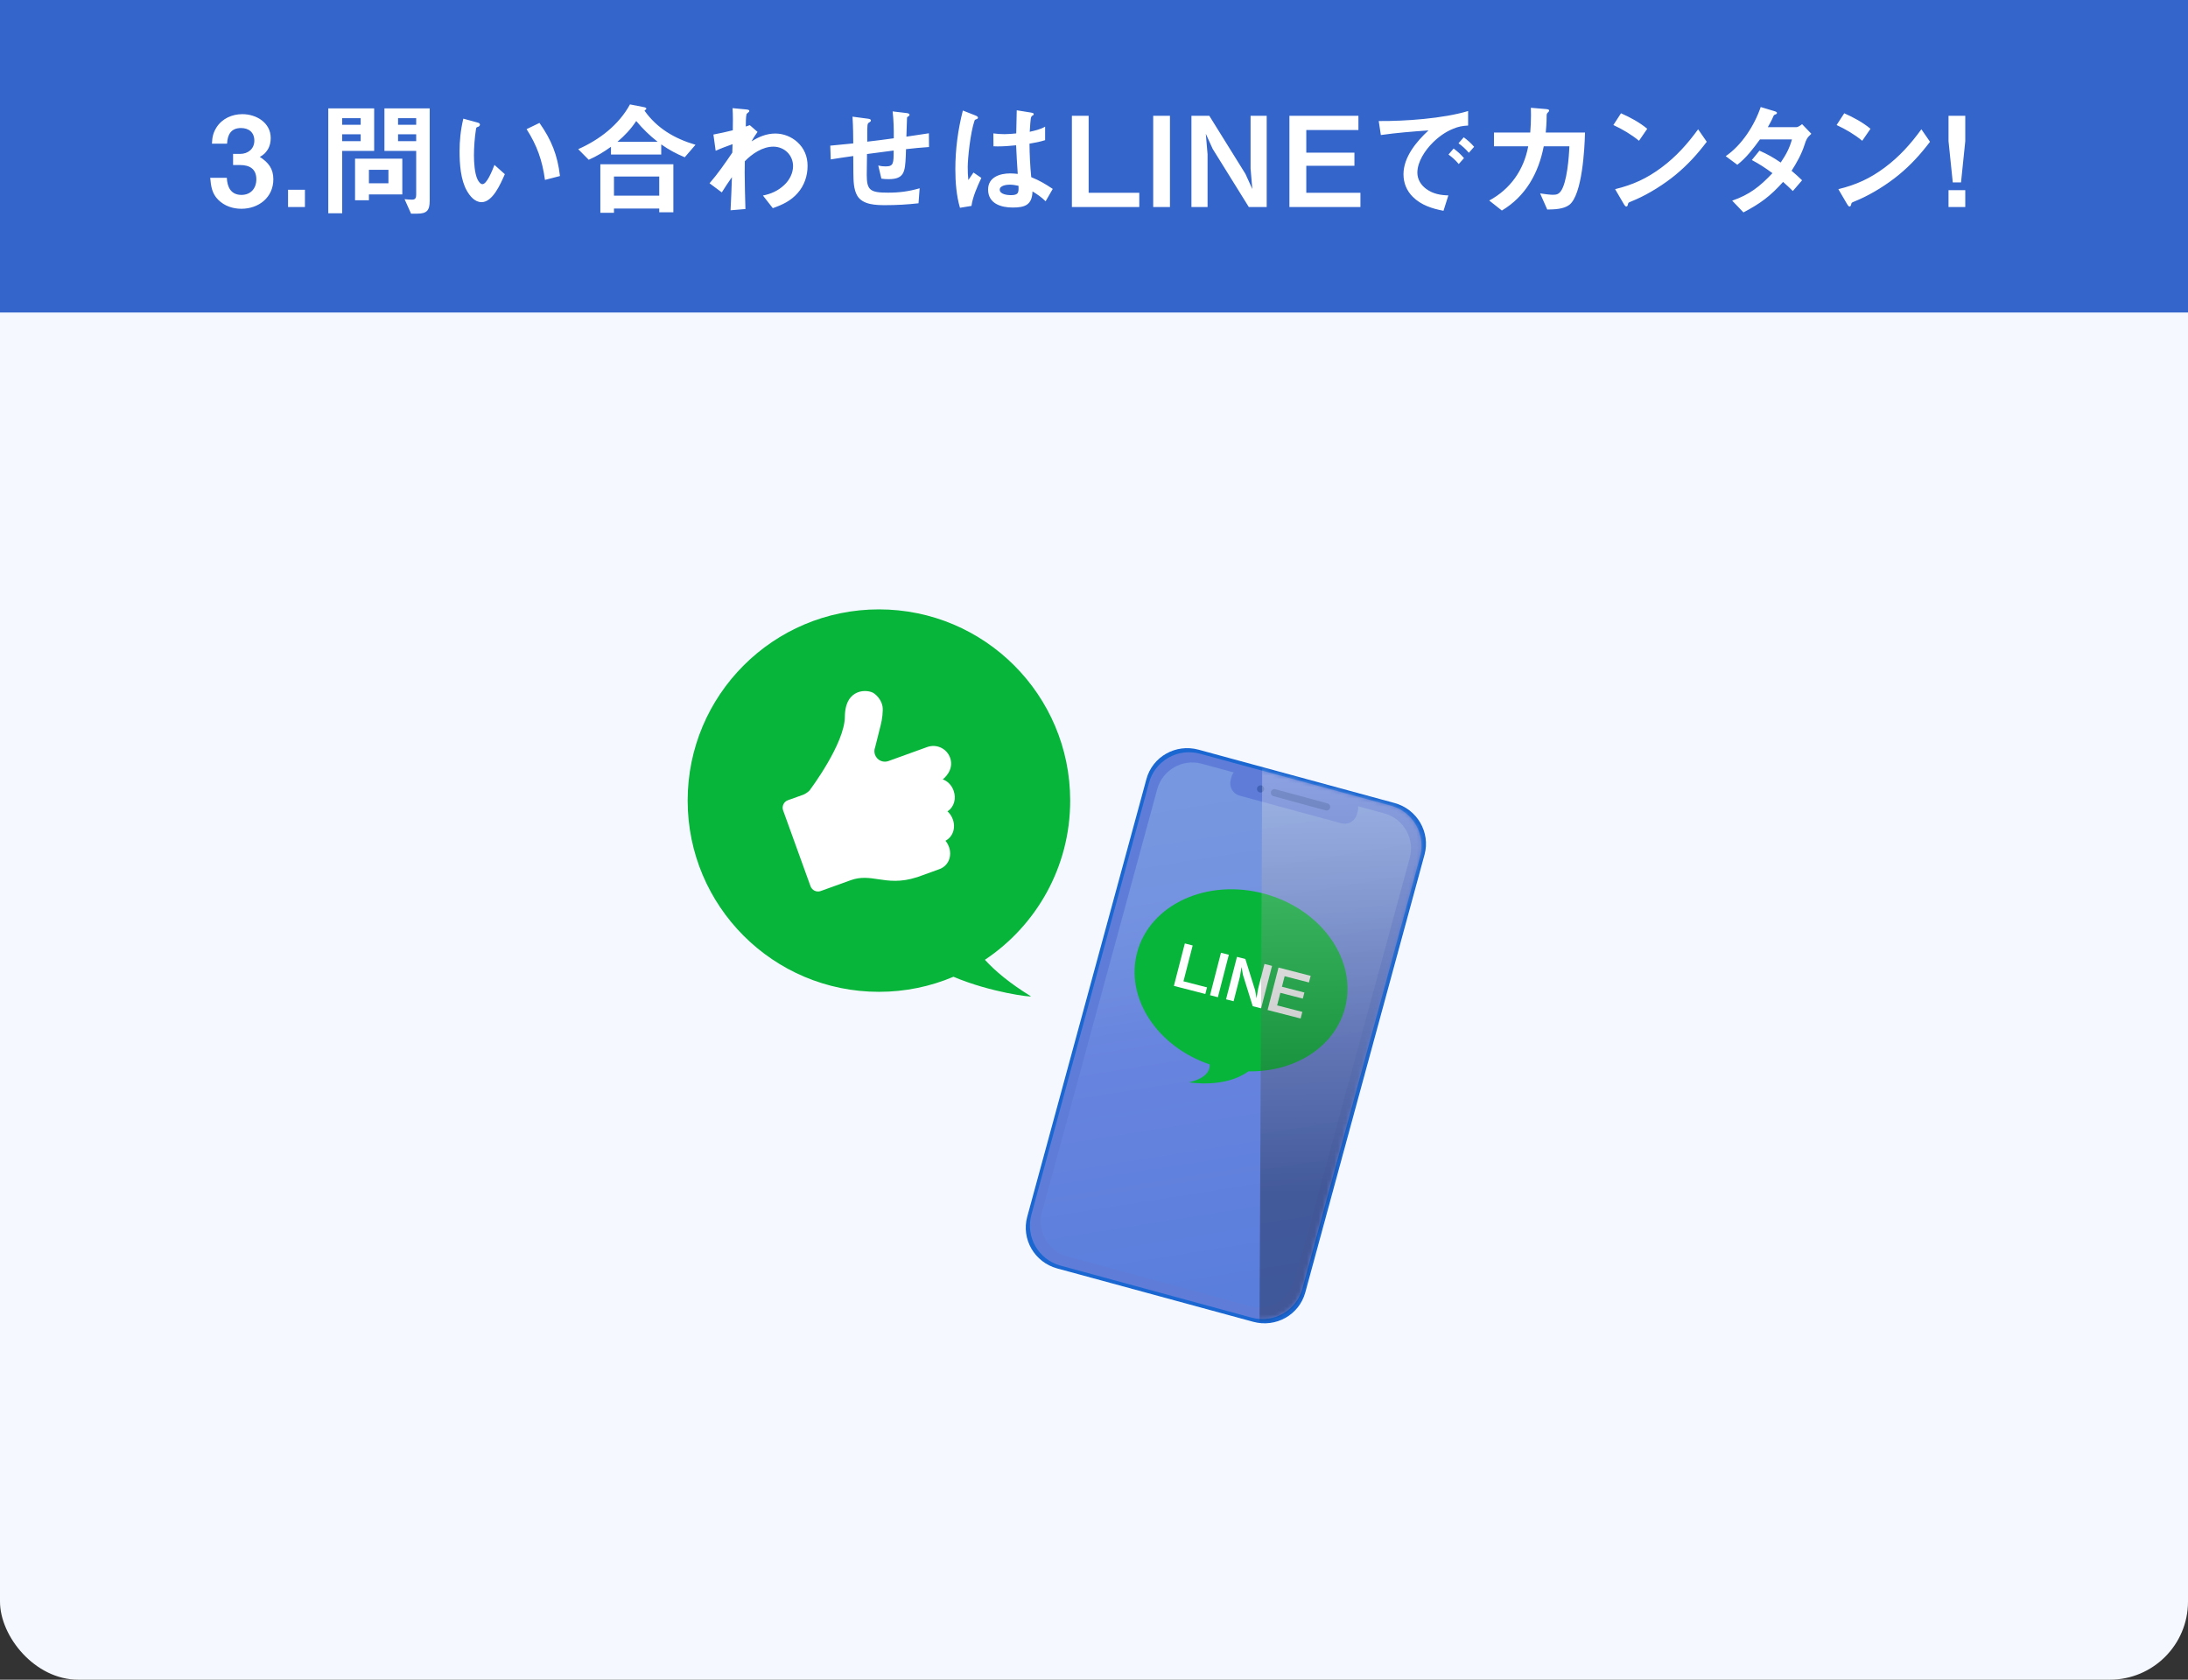 <svg width="560" height="430" viewBox="0 0 560 430" fill="none" xmlns="http://www.w3.org/2000/svg">
<rect x="0" y="0" width="560" height="430" fill="#333333" stroke="none"/>
<rect width="560" height="430" rx="20" fill="#F5F9FF"/>
<path d="M0 0H560V80H0V0Z" fill="#3365CB"/>
<path d="M58.12 36.776H54.248C54.312 35.144 54.536 33.992 55.432 32.584C56.872 30.344 59.4 29.224 62.024 29.224C65.608 29.224 69.288 31.4 69.288 35.336C69.288 36.392 69.064 37.448 68.488 38.344C67.912 39.24 67.4 39.656 66.504 40.168C68.712 41.608 69.96 43.176 69.96 45.896C69.96 50.568 66.184 53.448 61.768 53.448C59.56 53.448 57.416 52.712 55.848 51.144C54.248 49.544 53.992 47.688 53.8 45.512H58.056C58.152 47.944 59.144 49.896 61.8 49.896C64.168 49.896 65.608 48.232 65.608 45.896C65.608 43.272 63.912 42.248 61.448 42.248H59.656V39.4H61.448C63.496 39.4 65.096 38.088 65.096 36.008C65.096 33.896 63.688 32.776 61.672 32.776C59.112 32.776 58.216 34.504 58.12 36.776ZM78.045 48.584V53H73.725V48.584H78.045ZM95.766 38.632H87.575V54.6H84.022V27.752H95.766V38.632ZM105.207 54.696L103.543 50.984C104.183 51.048 104.823 51.112 105.463 51.112C106.327 51.112 106.519 50.632 106.519 49.864V38.632H98.391V27.752H109.975V51.4C109.975 53.832 109.271 54.696 106.807 54.696H105.207ZM92.311 31.944V30.248H87.575V31.944H92.311ZM106.519 31.944V30.248H101.879V31.944H106.519ZM92.311 34.376H87.575V36.136H92.311V34.376ZM106.519 34.376H101.879V36.136H106.519V34.376ZM90.871 51.272V40.616H102.967V49.768H94.422V51.272H90.871ZM99.415 46.92V43.464H94.422V46.92H99.415ZM118.583 30.376L122.103 31.336C122.583 31.464 122.839 31.592 122.839 31.912C122.839 32.232 122.519 32.424 122.295 32.488C121.911 32.584 121.879 32.712 121.815 33.128C121.495 35.176 121.303 37.672 121.303 39.752C121.303 41.512 121.463 44.424 122.231 45.96C122.455 46.408 122.935 47.144 123.479 47.144C124.567 47.144 125.911 43.912 126.551 42.216L129.207 44.584C128.119 47.08 126.103 51.752 123.255 51.752C121.527 51.752 120.311 50.248 119.511 48.872C117.879 46.056 117.623 41.928 117.623 38.696C117.623 36.2 117.847 33.48 118.583 30.376ZM134.775 33.064L138.071 31.464C141.143 35.816 142.711 39.752 143.319 45.064L139.479 46.056C138.807 41.128 137.463 37.256 134.775 33.064ZM150.678 40.904L147.99 38.184C153.398 35.784 158.358 32.008 161.238 26.728L164.982 27.464C165.27 27.528 165.43 27.688 165.43 27.816C165.43 27.976 165.078 28.232 164.95 28.328C168.214 32.904 172.694 35.496 178.006 37.064L175.254 40.264C172.982 39.304 171.254 38.376 169.238 36.968V39.56H156.374V37.576C154.454 38.952 152.822 39.944 150.678 40.904ZM158.038 36.296H168.31C166.166 34.6 164.598 33.064 162.838 30.984C161.398 33.128 159.99 34.6 158.038 36.296ZM172.342 54.344H168.726V53.384H157.142V54.472H153.654V42.056H172.342V54.344ZM168.726 50.088V45.192H157.142V50.088H168.726ZM187.329 45.352C186.433 46.632 185.569 47.912 184.737 49.256L181.601 46.92C183.745 44.456 185.569 41.8 187.425 39.08L187.489 36.904C185.985 37.448 184.577 37.96 183.169 38.6L182.593 34.44C184.257 34.12 185.921 33.768 187.553 33.352C187.585 31.464 187.617 29.576 187.489 27.688L190.913 28.008C191.553 28.072 191.777 28.168 191.777 28.392C191.777 28.52 191.713 28.648 191.457 28.84C191.201 29.032 191.105 29.128 191.073 29.224C190.881 29.832 190.881 31.72 190.881 32.392L191.905 32.04L193.889 33.768C193.313 34.568 192.801 35.336 192.353 36.2C194.177 35.016 196.225 34.184 198.433 34.184C200.513 34.184 202.529 34.984 204.065 36.36C205.857 37.992 206.689 40.072 206.689 42.472C206.689 45.032 205.857 47.496 204.161 49.416C202.401 51.432 200.257 52.424 197.793 53.288L195.265 50.056C197.345 49.64 199.137 48.84 200.673 47.4C202.049 46.152 202.977 44.328 202.977 42.536C202.977 39.688 200.737 37.544 197.921 37.544C195.169 37.544 192.481 39.368 190.625 41.288L190.593 44.2C190.625 47.304 190.689 50.408 190.785 53.512L186.977 53.832C187.137 50.984 187.233 48.168 187.329 45.352ZM231.983 34.984C233.999 34.696 235.951 34.408 237.743 34.12L237.775 37.64C235.791 37.768 233.839 37.96 231.887 38.184C231.887 38.344 231.855 39.368 231.823 40.04C231.631 43.944 231.471 45.864 227.439 45.864C226.799 45.864 226.191 45.832 225.583 45.736L224.783 42.376C225.487 42.536 225.967 42.6 226.671 42.6C228.719 42.6 228.719 41.8 228.719 38.536C226.447 38.824 224.175 39.112 221.903 39.432C221.871 41.192 221.839 42.984 221.839 44.744C221.839 48.712 222.703 49.32 227.311 49.32C230.191 49.32 232.591 49 235.375 48.2L235.087 52.04C232.271 52.36 229.455 52.52 226.639 52.52C224.239 52.52 220.847 52.456 219.439 50.152C218.447 48.488 218.447 46.216 218.415 44.328L218.383 39.944C216.335 40.232 214.383 40.52 212.623 40.808L212.495 37.288C214.255 37.128 216.591 36.904 218.383 36.712C218.383 35.368 218.351 32.136 218.191 29.864L221.807 30.344C222.383 30.408 222.895 30.472 222.895 30.824C222.895 31.08 222.703 31.208 222.479 31.336C221.967 31.624 221.967 31.784 221.967 34.76V36.264C224.239 36.008 226.511 35.72 228.751 35.4C228.783 33.096 228.719 30.824 228.463 28.52L231.727 28.904C232.303 28.968 232.783 29.032 232.783 29.384C232.783 29.608 232.623 29.704 232.463 29.8C232.239 29.928 232.143 29.992 232.143 30.216L231.983 34.984ZM263.937 45.352C266.081 46.216 267.521 47.08 269.441 48.36L267.617 51.528C266.497 50.44 265.569 49.8 264.257 49C264.161 52.456 262.337 53.128 259.201 53.128C256.225 53.128 252.897 52.136 252.897 48.52C252.897 45.352 255.905 44.392 258.561 44.392C259.201 44.392 259.841 44.456 260.481 44.52C260.321 42.088 260.161 39.656 260.065 37.192C258.497 37.352 256.929 37.48 255.361 37.48C255.009 37.48 254.657 37.48 254.273 37.448L254.241 34.152C255.201 34.28 256.161 34.344 257.121 34.344C258.113 34.344 259.105 34.248 260.097 34.152C260.161 32.136 260.193 30.216 260.225 28.232L263.809 28.808C264.545 28.936 264.577 29.064 264.577 29.224C264.577 29.416 264.417 29.512 264.289 29.576C263.777 29.832 263.777 30.216 263.553 33.736C264.833 33.448 266.369 33.096 267.489 32.424V35.88C266.209 36.296 264.833 36.552 263.489 36.776C263.521 39.784 263.649 42.344 263.937 45.352ZM246.433 28.296L249.537 29.512C250.017 29.704 250.305 29.864 250.305 30.12C250.305 30.376 250.113 30.44 249.761 30.568C249.601 30.632 249.505 30.664 249.441 30.824C248.321 34.024 247.681 40.744 247.681 42.728C247.681 43.848 247.713 44.968 247.841 46.088L249.153 44.168L251.169 45.544C250.145 47.72 248.961 50.376 248.641 52.712L245.697 53.192C244.769 50.056 244.513 46.536 244.513 43.272C244.513 38.216 245.185 33.192 246.433 28.296ZM260.673 47.56C259.905 47.4 259.169 47.272 258.401 47.272C257.633 47.272 255.873 47.496 255.873 48.552C255.873 49.736 257.825 49.96 258.689 49.96C260.769 49.96 260.737 49.224 260.673 47.56ZM291.589 49.352V53H274.341V29.64H278.629V49.352H291.589ZM299.44 29.64V53H295.152V29.64H299.44ZM310.377 38.12L308.617 34.248L309.065 39.496V53H304.937V29.64H309.513L318.761 44.52L320.521 48.392L320.073 43.144V29.64H324.201V53H319.625L310.377 38.12ZM334.334 42.44V49.352H348.19V53H330.014V29.64H347.678V33.288H334.334V39.08H346.654V42.44H334.334ZM352.873 30.984C359.529 31.048 369.417 30.344 375.753 28.424V32.136C374.249 32.232 373.257 32.392 371.849 33C369.929 33.768 368.137 35.08 366.665 36.552C364.745 38.472 362.761 41.416 362.761 44.2C362.761 45.928 363.689 47.4 365.065 48.392C366.793 49.64 368.649 49.96 370.697 50.024L369.449 53.96C366.569 53.416 363.721 52.52 361.577 50.376C360.009 48.808 359.209 46.824 359.209 44.616C359.209 40.2 362.537 36.232 365.609 33.384C361.545 33.672 357.449 33.992 353.417 34.568L352.873 30.984ZM377.289 37.576L375.945 39.112C375.113 38.152 374.313 37.416 373.289 36.68L374.633 35.144C375.657 35.912 376.425 36.584 377.289 37.576ZM374.697 40.488L373.353 41.992C372.521 41 371.753 40.328 370.729 39.56L372.041 38.024C373.065 38.792 373.865 39.496 374.697 40.488ZM395.62 33.928H405.668C405.572 38.056 404.964 49.896 401.636 52.456C400.132 53.576 397.796 53.608 396.004 53.64L394.18 49.512C395.46 49.704 396.708 49.864 397.444 49.864C398.34 49.864 398.884 49.736 399.46 48.968C401.06 46.824 401.572 40.2 401.668 37.448H395.108C393.764 44.392 390.436 50.28 384.388 53.896L381.156 51.336C386.532 48.424 389.988 43.592 391.14 37.448H382.372V33.928H391.652C391.78 32.456 391.844 30.952 391.844 29.448C391.844 28.936 391.844 28.392 391.812 27.592L395.588 27.912C396.196 27.976 396.484 28.008 396.484 28.328C396.484 28.488 396.356 28.616 396.164 28.808C395.876 29.096 395.844 29.128 395.844 30.088C395.844 31.4 395.716 32.904 395.62 33.928ZM421.598 32.968L419.486 36.04C417.502 34.408 415.262 33.096 412.926 32.008L414.878 29C417.214 30.024 419.646 31.336 421.598 32.968ZM436.83 36.296C434.398 39.496 431.966 42.184 428.862 44.744C425.95 47.144 422.046 49.608 418.654 51.08C417.694 51.496 417.47 51.592 417.15 51.72C416.766 51.88 416.734 51.976 416.67 52.264C416.606 52.552 416.51 52.872 416.254 52.872C415.998 52.872 415.806 52.584 415.486 52.04L413.374 48.424C417.95 47.304 421.47 45.704 425.246 42.888C428.99 40.104 431.902 36.84 434.622 33.096L436.83 36.296ZM458.541 43.72C459.469 44.488 460.365 45.32 461.229 46.152L458.861 48.904C458.061 48.104 457.229 47.336 456.365 46.568C453.101 50.216 450.541 52.104 446.221 54.376L443.341 51.368C447.789 49.832 450.445 47.72 453.645 44.328C451.853 43.016 450.317 41.992 448.365 40.968L450.317 38.568C452.429 39.496 453.869 40.328 455.757 41.608C457.133 39.56 457.965 38.056 458.637 35.688H450.445C448.717 38.056 446.989 40.36 444.653 42.184L441.677 39.976C445.805 37.16 449.037 32.104 450.637 27.4L454.157 28.456C454.573 28.584 454.797 28.712 454.797 28.904C454.797 29.096 454.701 29.192 454.349 29.32C453.997 29.448 453.965 29.544 453.741 30.088C453.453 30.792 452.845 31.88 452.461 32.552H459.789C460.205 32.552 460.909 32.04 461.229 31.784L463.597 34.248C462.477 35.272 462.285 35.72 461.869 37.032C461.101 39.464 459.789 41.768 458.541 43.72ZM478.737 32.968L476.625 36.04C474.641 34.408 472.401 33.096 470.065 32.008L472.017 29C474.353 30.024 476.785 31.336 478.737 32.968ZM493.969 36.296C491.537 39.496 489.105 42.184 486.001 44.744C483.089 47.144 479.185 49.608 475.793 51.08C474.833 51.496 474.609 51.592 474.289 51.72C473.905 51.88 473.873 51.976 473.809 52.264C473.745 52.552 473.649 52.872 473.393 52.872C473.137 52.872 472.945 52.584 472.625 52.04L470.513 48.424C475.089 47.304 478.609 45.704 482.385 42.888C486.129 40.104 489.041 36.84 491.761 33.096L493.969 36.296ZM502.995 29.64V36.136L501.907 46.696H499.795L498.707 36.136V29.64H502.995ZM502.995 48.68V53H498.707V48.68H502.995Z" fill="white"/>
<path d="M356.919 205.573L306.739 191.912C300.941 190.335 294.981 193.695 293.419 199.424L262.906 311.496C261.349 317.22 264.782 323.144 270.58 324.722L320.761 338.382C326.558 339.96 332.518 336.6 334.08 330.87L364.594 218.798C366.15 213.074 362.717 207.151 356.919 205.573Z" fill="#1A67D2"/>
<path d="M294.079 200.396L263.973 310.975C262.435 316.626 265.769 322.454 271.419 323.992L320.329 337.308C325.979 338.847 331.808 335.513 333.346 329.862L363.452 219.283C364.991 213.632 361.657 207.804 356.006 206.265L307.097 192.949C301.446 191.411 295.618 194.745 294.079 200.396Z" fill="#5F7DD8"/>
<path opacity="0.2" d="M354.293 208.236L307.577 195.519C302.629 194.172 297.523 197.107 296.171 202.071L266.722 310.228C265.369 315.192 268.284 320.313 273.232 321.66L319.948 334.377C324.896 335.724 330.002 332.789 331.354 327.825L360.803 219.668C362.156 214.704 359.241 209.583 354.293 208.236Z" fill="url(#paint0_linear_886_1051)"/>
<path d="M315.198 198.868L314.979 199.672C314.504 201.415 315.533 203.213 317.276 203.687L343.278 210.766C345.021 211.241 346.819 210.213 347.293 208.47L347.512 207.665C347.987 205.922 346.958 204.125 345.215 203.65L319.213 196.571C317.47 196.096 315.672 197.125 315.198 198.868Z" fill="#5F7DD8"/>
<path d="M339.773 205.678L326.432 202.045C325.94 201.909 325.436 202.202 325.3 202.69C325.164 203.183 325.457 203.686 325.945 203.822L339.285 207.455C339.778 207.591 340.281 207.297 340.418 206.81C340.554 206.317 340.26 205.814 339.773 205.678Z" fill="#4162B7"/>
<path d="M323.523 202.207C323.387 202.7 322.884 202.988 322.391 202.852C321.898 202.716 321.61 202.213 321.746 201.72C321.882 201.227 322.386 200.939 322.878 201.075C323.371 201.211 323.659 201.715 323.523 202.207Z" fill="#4162B7"/>
<path d="M323.665 228.81C308.993 224.816 294.394 231.494 291.065 243.729C287.889 255.402 296.119 267.91 309.627 272.502C309.674 274.368 308.385 276.118 304.296 277.072C304.296 277.072 313.49 278.687 319.529 274.258C331.208 274.488 341.477 268.203 344.203 258.196C347.531 245.962 338.337 232.805 323.665 228.81Z" fill="#07B53B"/>
<path d="M308.489 254.459L300.448 252.388L303.247 241.522L305.255 242.041L302.896 251.214L308.924 252.766L308.489 254.464V254.459Z" fill="white"/>
<path d="M311.708 255.287L309.7 254.768L312.499 243.902L314.507 244.421L311.708 255.287Z" fill="white"/>
<path d="M317.762 247.545L317.343 250.04L315.728 256.32L313.794 255.822L316.593 244.955L318.737 245.506L321.243 253.531L321.599 255.544L322.019 253.049L323.633 246.769L325.567 247.267L322.768 258.133L320.624 257.583L318.119 249.558L317.762 247.545Z" fill="white"/>
<path d="M326.857 257.379L333.32 259.04L332.885 260.739L324.43 258.563L327.229 247.697L335.449 249.815L335.014 251.513L328.791 249.909L328.1 252.603L333.845 254.081L333.441 255.644L327.696 254.165L326.868 257.384L326.857 257.379Z" fill="white"/>
<mask id="mask0_886_1051" style="mask-type:luminance" maskUnits="userSpaceOnUse" x="263" y="192" width="101" height="146">
<path d="M294.079 200.396L263.973 310.975C262.435 316.626 265.769 322.454 271.419 323.992L320.329 337.308C325.979 338.847 331.808 335.513 333.346 329.862L363.452 219.283C364.991 213.632 361.657 207.804 356.006 206.265L307.097 192.949C301.446 191.411 295.618 194.745 294.079 200.396Z" fill="white"/>
</mask>
<g mask="url(#mask0_886_1051)">
<path style="mix-blend-mode:screen" opacity="0.3" d="M323.077 191.425L322.338 343.744L335.752 347.739L376 206.176L323.077 191.425Z" fill="url(#paint1_linear_886_1051)"/>
</g>
<path d="M252.081 245.705C265.238 236.93 273.908 221.954 273.908 204.954C273.903 177.916 251.987 156 224.954 156C197.922 156 176 177.916 176 204.954C176 231.992 197.916 253.908 224.954 253.908C231.722 253.908 238.169 252.535 244.035 250.05C253.428 254.06 264.426 255.402 263.818 255.03C258.513 251.765 254.739 248.625 252.081 245.71V245.705Z" fill="#07B53B"/>
<path d="M242.855 216.764C242.646 216.188 242.352 215.674 241.985 215.234C243.92 214.201 244.643 211.916 243.862 209.751C243.563 208.928 243.086 208.23 242.494 207.706C244.197 206.605 244.8 204.446 244.066 202.401C243.558 200.997 242.53 199.953 241.283 199.518C241.314 199.508 244.349 197.243 243.17 193.978C242.315 191.608 239.695 190.382 237.325 191.236L227.392 194.827C226.406 195.183 225.295 194.932 224.561 194.182C224.289 193.904 224.084 193.579 223.953 193.218C223.733 192.61 223.738 191.944 223.974 191.341L225.421 185.575C225.767 184.301 226.066 181.932 225.877 180.852C225.636 179.452 224.703 178.21 223.654 177.471C222.202 176.449 216.289 175.987 216.232 183.504C216.179 190.377 207.42 202.045 207.42 202.045C207.174 202.553 206.115 203.261 205.585 203.45L201.659 204.855C200.606 205.237 200.05 206.412 200.433 207.465L207.446 226.876C207.829 227.93 209.003 228.485 210.057 228.103L217.736 225.33C220.294 224.407 222.48 224.732 224.792 225.083C227.465 225.487 230.479 225.938 234.689 224.564V224.575L240.413 222.509C242.782 221.655 243.726 219.134 242.871 216.77L242.855 216.764Z" fill="white"/>
<defs>
<linearGradient id="paint0_linear_886_1051" x1="303.779" y1="201.931" x2="324.14" y2="330.004" gradientUnits="userSpaceOnUse">
<stop stop-color="#D9FFFF"/>
<stop offset="0.09" stop-color="#D4F9FE"/>
<stop offset="0.2" stop-color="#C8EBFD"/>
<stop offset="0.32" stop-color="#B4D3FC"/>
<stop offset="0.44" stop-color="#97B1FA"/>
<stop offset="0.5" stop-color="#889FF9"/>
<stop offset="0.7" stop-color="#7094F4"/>
<stop offset="1" stop-color="#4582EC"/>
</linearGradient>
<linearGradient id="paint1_linear_886_1051" x1="348.123" y1="194.317" x2="349.409" y2="305.332" gradientUnits="userSpaceOnUse">
<stop stop-color="white"/>
<stop offset="1"/>
</linearGradient>
</defs>
</svg>
